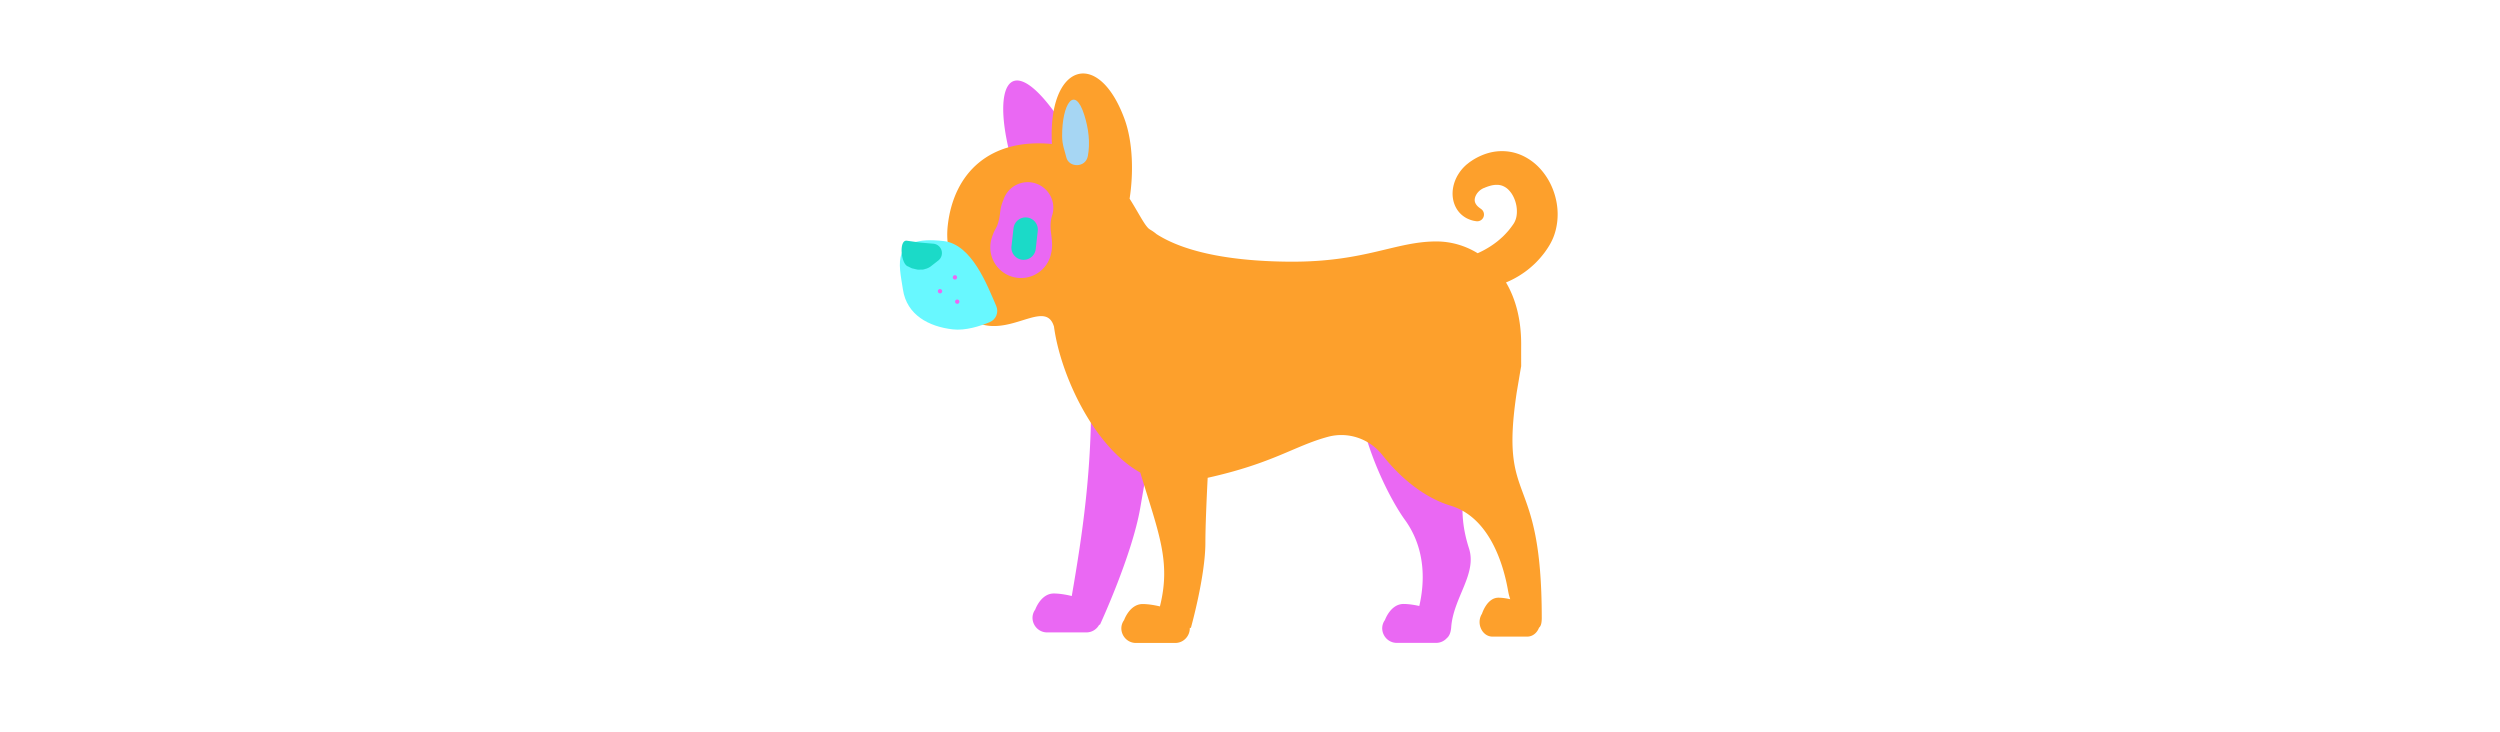 <svg id="th_fir_u1F415-dogside" width="100%" height="100%" xmlns="http://www.w3.org/2000/svg" version="1.1" xmlns:xlink="http://www.w3.org/1999/xlink" xmlns:svgjs="http://svgjs.com/svgjs" preserveAspectRatio="xMidYMid meet" viewBox="0 0 512 512" style="height:150px" data-uid="fir_u1F415-dogside" data-keyword="u1F415-dogside" data-complex="true" data-coll="fir" data-c="{&quot;af773f&quot;:[&quot;fir_u1F415-dogside_l_0&quot;,&quot;fir_u1F415-dogside_l_3&quot;],&quot;d19b61&quot;:[&quot;fir_u1F415-dogside_l_1&quot;],&quot;eadfd6&quot;:[&quot;fir_u1F415-dogside_l_2&quot;],&quot;2b3b47&quot;:[&quot;fir_u1F415-dogside_l_4&quot;],&quot;ff9ddd&quot;:[&quot;fir_u1F415-dogside_l_5&quot;]}" data-colors="[&quot;#af773f&quot;,&quot;#d19b61&quot;,&quot;#eadfd6&quot;,&quot;#2b3b47&quot;,&quot;#ff9ddd&quot;]"><defs id="SvgjsDefs4403"></defs><path id="fir_u1F415-dogside_l_0" d="M90.441 116.07C74.501 61.895 86.777 33.81 119.248 78.351S136.832 176.363 115.328 192.039M144.89 271.582C145.723 328.296 138.748 374.141 131.406 416.654C126.798 415.509 122.252 414.882 118.843 414.882C109.795 414.882 105.881 426.094 105.881 426.094C101.041 432.743 105.958 442.088 114.182 442.088H141.6C145.681 442.088 148.946 439.785 150.61 436.654L151.1 436.739S173.525 388.287 179.255 355.189L193.782 271.28L144.89 271.582ZM436.222 240.613L349.845 218.544C306.714 255.787 347.811 340.705 364.205 363.283C379.687 384.604 377.793 408.787 374.344 423.615C370.269 422.7 366.336 422.201 363.303 422.201C354.255 422.201 350.341 433.413 350.341 433.413C345.501 440.062 350.418 449.407 358.642 449.407H386.06A10.05 10.05 0 0 0 393.595 446.078C395.237 444.752 396.365 442.355 396.65 438.46C398.166 417.768 414.857 401.256 409.082 383.326C391.178 327.736 431.721 302.05 436.222 240.613Z " data-color-original="#af773f" fill="#ea68f3" class="af773f"></path><path id="fir_u1F415-dogside_l_1" d="M469.391 137.423C467.39 129.957 463.66 122.988 458.163 117.201A38.936 38.936 0 0 0 448.54 109.833C444.922 107.873 440.911 106.527 436.897 105.977A34.97 34.97 0 0 0 425.34 106.317C421.742 107.037 418.536 108.259 415.683 109.654C414.962 109.998 414.292 110.379 413.607 110.741C412.949 111.127 412.3 111.516 411.671 111.91L409.636 113.264L407.896 114.638C407.073 115.279 406.525 115.827 405.916 116.4C405.332 116.988 404.761 117.576 404.242 118.201C403.185 119.433 402.27 120.742 401.455 122.065C398.241 127.393 397.037 133.382 397.872 138.697C398.268 141.348 399.17 143.791 400.371 145.808A17.543 17.543 0 0 0 404.467 150.572C405.899 151.728 407.283 152.531 408.496 153.047C409.703 153.59 410.737 153.921 411.564 154.134C412.391 154.378 413.028 154.449 413.45 154.528L414.09 154.632A4.72 4.72 0 0 0 417.66 146.182L416.957 145.661L416.63 145.419C416.417 145.262 416.092 145.035 415.734 144.717C414.991 144.121 414.052 143.107 413.525 141.909C412.978 140.702 412.94 139.394 413.379 137.896C413.595 137.148 414 136.329 414.523 135.508C415.061 134.688 415.805 133.88 416.644 133.151C417.088 132.799 417.541 132.455 418.048 132.164C418.295 132.015 418.558 131.88 418.809 131.738C419.069 131.621 419.376 131.442 419.493 131.453L419.606 131.423L419.66 131.405L419.832 131.325L420.614 130.957L420.81 130.865C420.887 130.821 420.326 131.16 420.581 131.01L420.619 130.995L420.695 130.966L420.999 130.848L421.606 130.609A33.729 33.729 0 0 1 424.018 129.836C425.607 129.414 427.158 129.18 428.564 129.218C429.974 129.204 431.232 129.445 432.373 129.85C433.504 130.293 434.555 130.844 435.571 131.649C436.589 132.449 437.539 133.503 438.458 134.718C440.268 137.18 441.643 140.527 442.246 143.923C442.818 147.328 442.64 150.748 441.753 153.305A15.512 15.512 0 0 1 441.022 155.083C440.893 155.342 440.706 155.681 440.706 155.681C440.684 155.719 440.715 155.682 440.654 155.786L440.387 156.218L440.12 156.649L440.087 156.703L440.082 156.712L440.237 156.46L440.184 156.537L440.079 156.691A59.73 59.73 0 0 1 436.533 161.384C435.257 162.839 433.955 164.243 432.582 165.543C431.191 166.82 429.793 168.063 428.335 169.178A62.07 62.07 0 0 1 419.519 174.875A59.378 59.378 0 0 1 415.134 177.013C406.256 171.55 396.324 168.836 386.604 168.787C357.936 168.64 336.801 183.2 284.243 182.931C246.307 182.737 211.93 177.277 190.691 163.681A30.714 30.714 0 0 0 186.071 160.444C185.791 160.227 185.504 160.023 185.219 159.815C182.011 156.991 177.962 148.55 171.836 138.884C174.645 121.036 174.186 99.23 168.252 83.103C149.817 33.007 114.473 44.735 117.552 100.665C74.137 96.507 48.871 120.81 44.726 157.562A57.458 57.458 0 0 0 44.974 172.37C46.281 181.283 33.088 188.832 32.101 197.787L32.063 198.147C30.474 214.181 61.841 226.421 73.329 227.717C94.021 230.051 113.816 211.031 118.981 228.331C123.465 261.916 146.556 312.002 179.31 330.367C192.113 372.722 200.91 392.458 193.029 423.913C188.587 422.843 184.237 422.257 180.947 422.257C171.899 422.257 167.985 433.469 167.985 433.469C163.145 440.118 168.062 449.463 176.286 449.463H203.704C209.813 449.463 214.093 444.306 213.909 438.929H214.67S224.813 402.859 224.813 379.363C224.813 368.667 225.577 350.561 226.41 334.007C272.456 323.744 287.091 311.661 310.515 305.351C324.595 301.558 339.532 306.689 348.566 318.135C361.907 335.037 378.665 348.191 396.273 353.505C424.288 361.959 433.549 396.416 436.428 413.108A37.64 37.64 0 0 0 437.914 418.876C434.851 418.188 431.949 417.818 429.639 417.818C421.64 417.818 418.179 429.03 418.179 429.03C413.9 435.679 418.247 445.024 425.518 445.024H449.758C453.673 445.024 456.724 442.307 458.053 438.768C459.232 437.877 459.953 435.813 459.953 432.09C459.953 325.889 429.941 356.202 442.583 273.408C443.062 270.862 444.948 259.276 445.562 255.998C445.562 255.998 445.535 246.274 445.561 241.151C445.653 223.141 441.571 208.623 434.959 197.442A63.492 63.492 0 0 0 444.213 192.726C446.741 191.16 449.268 189.395 451.676 187.353A75.104 75.104 0 0 0 455.247 184.153C456.413 183.03 457.522 181.825 458.621 180.591A74.782 74.782 0 0 0 461.786 176.719A62.592 62.592 0 0 0 464.649 172.528L465.154 171.718L465.41 171.281L465.667 170.843L466.103 170.056A38.592 38.592 0 0 0 467.606 167.004C468.475 165.066 469.124 163.061 469.648 161.054C471.718 152.99 471.418 144.876 469.391 137.423Z " data-color-original="#d19b61" fill="#fda02c" class="d19b61"></path><path id="fir_u1F415-dogside_l_2" d="M78.62 213.947C80.502 218.296 78.474 223.36 74.099 225.18C67.227 228.039 57.104 231.253 48.32 230.262C31.637 228.38 16.077 220.287 13.383 202.398C10.689 184.509 4.382 164.286 41.736 168.5C61.504 170.729 72.195 199.098 78.62 213.947Z " data-color-original="#eadfd6" fill="#68f8ff" class="eadfd6"></path><path id="fir_u1F415-dogside_l_3" d="M117.69 150.621C114.45 160.872 119.584 167.172 116.774 177.943C116.659 178.415 116.534 178.887 116.385 179.358C112.812 190.662 100.752 196.93 89.448 193.357C78.144 189.784 71.876 177.724 75.449 166.42C77.844 158.84 78.753 160.62 80.346 154.18C81.838 148.152 80.951 145.992 83.581 139.842V139.841C86.558 130.422 96.606 125.2 106.025 128.177C115.445 131.154 120.667 141.202 117.69 150.621ZM51.17 212.394A1.515 1.515 0 1 0 51.51 209.382A1.515 1.515 0 0 0 51.17 212.394ZM49.562 195.393A1.515 1.515 0 1 0 49.902 192.381A1.515 1.515 0 0 0 49.562 195.393ZM39.135 205.094A1.515 1.515 0 1 0 39.475 202.082A1.515 1.515 0 0 0 39.135 205.094Z " data-color-original="#af773f" fill="#ea68f3" class="af773f"></path><path id="fir_u1F415-dogside_l_4" d="M16.059 168.262L25.285 169.539C29.919 169.993 34.563 170.349 34.563 170.349A6.582 6.582 0 0 1 38.128 182.086L32.767 186.269S31.483 187.271 29.662 187.837C28.762 188.029 27.676 188.571 26.59 188.463C25.497 188.419 24.298 188.668 23.158 188.387L19.807 187.599C18.754 187.203 17.792 186.64 16.957 186.256C11.958 184.753 10.383 167.621 16.059 168.262ZM100.117 152.041A8.525 8.525 0 0 0 90.69 159.557L89.268 172.167A8.525 8.525 0 0 0 96.784 181.594A8.525 8.525 0 0 0 106.211 174.078L107.633 161.468A8.524 8.524 0 0 0 100.117 152.041Z " data-color-original="#2b3b47" fill="#1bdac8" class="2b3b47"></path><path id="fir_u1F415-dogside_l_5" d="M124.657 95.384C124.53 72.513 133.416 59.029 140.149 80.324C143.175 89.897 144.388 99.914 142.644 109.111C141.047 117.537 129.28 117.322 127.578 109.91C126.622 105.744 124.69 101.288 124.657 95.384Z " data-color-original="#ff9ddd" fill="#a6d6f3" class="ff9ddd"></path></svg>